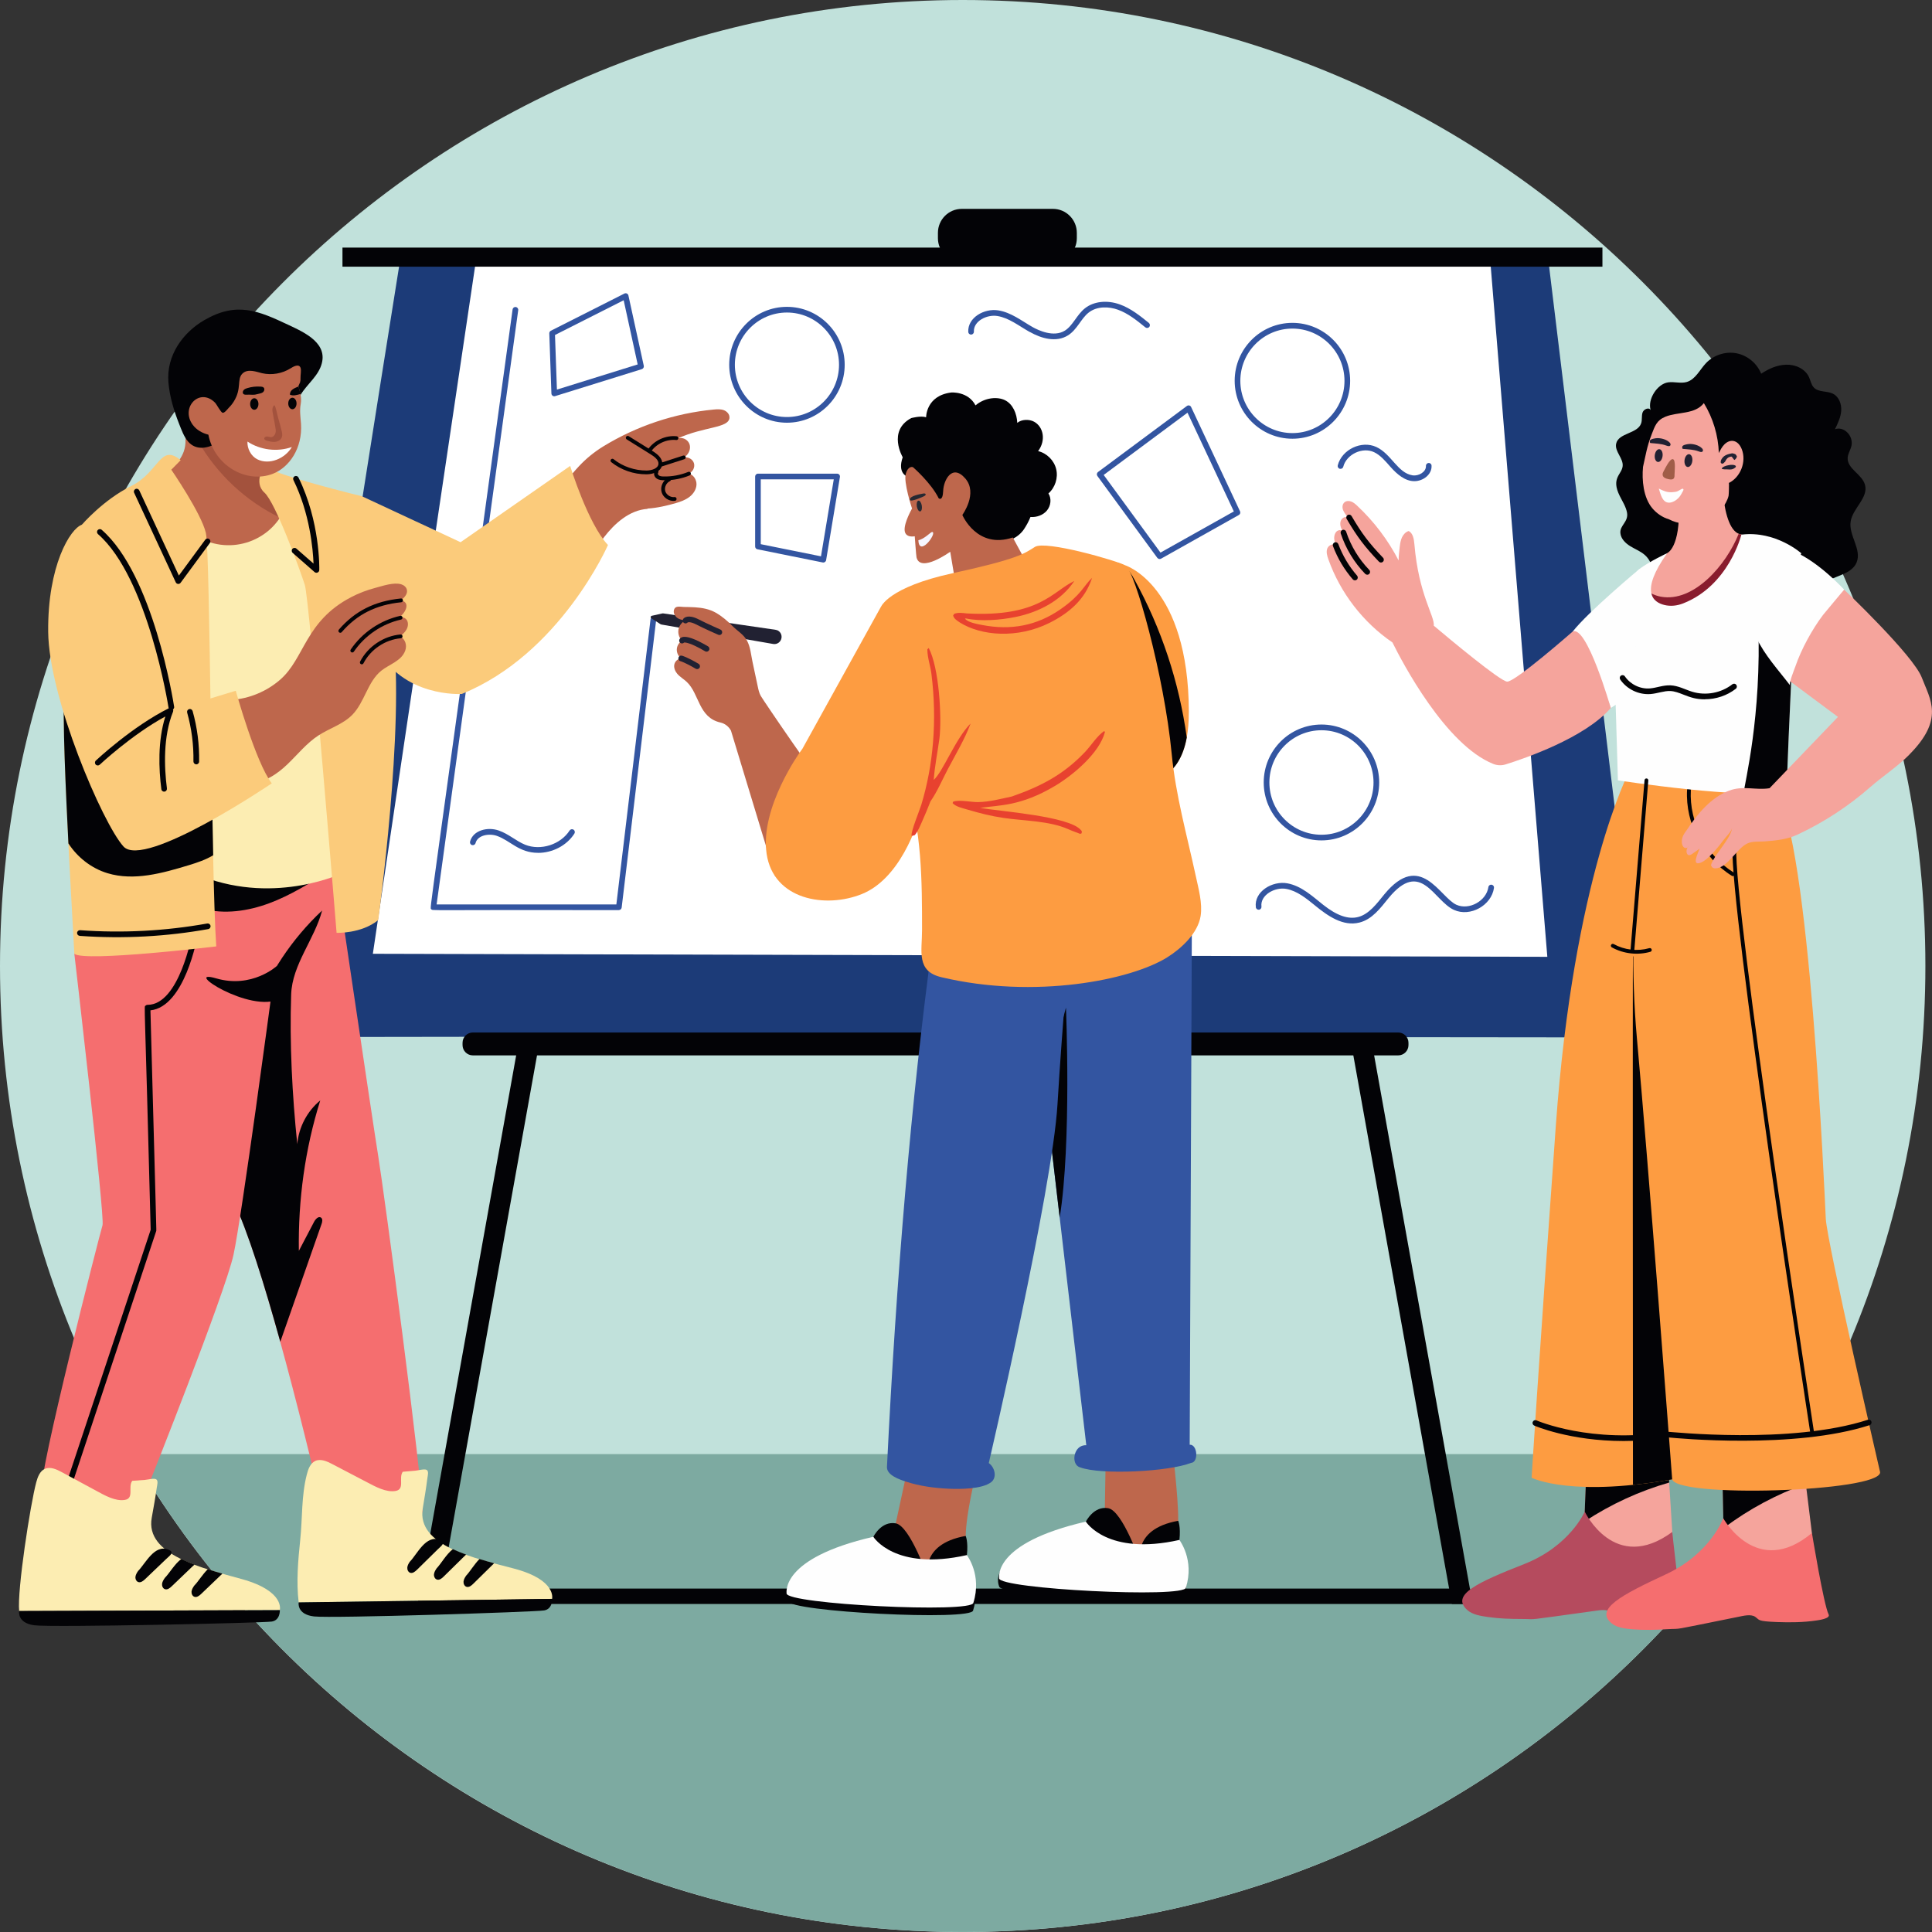 <svg width="152" height="152" viewBox="0 0 152 152" fill="none" xmlns="http://www.w3.org/2000/svg">
<rect x="0" y="0" width="152" height="152" fill="#333333" stroke="none"/>
<g clip-path="url(#clip0_66_37096)">
<path d="M151.48 75.999C151.48 117.814 117.726 152 75.742 152C33.758 152 0 117.85 0 75.999C0 34.148 33.909 0 75.742 0C117.574 0 151.48 34.025 151.48 75.999Z" fill="#C1E1DB"/>
<path d="M141.11 114.403C127.962 136.897 103.609 151.997 75.742 151.997C47.874 151.997 23.521 136.894 10.37 114.403H141.107H141.11Z" fill="#7DAAA1"/>
<path d="M31.516 20.23C31.516 20.23 21.666 81.745 22.271 81.62C22.877 81.495 129.236 81.62 129.236 81.62L121.739 19.837" fill="#1C3B78"/>
<path d="M37.543 19.837L29.334 75.039L121.736 75.278L117.256 20.626L37.543 19.837Z" fill="white"/>
<path d="M48.688 71.602C33.194 71.572 34.054 71.67 33.927 71.524C33.796 71.372 33.618 73.428 40.328 24.344C40.345 24.222 40.455 24.138 40.58 24.153C40.702 24.171 40.788 24.284 40.77 24.406L34.351 71.155H48.492L51.181 48.72C51.196 48.598 51.306 48.512 51.428 48.524C51.549 48.539 51.636 48.649 51.624 48.771L48.91 71.402C48.895 71.515 48.8 71.599 48.691 71.599L48.688 71.602Z" fill="#3355A1"/>
<path d="M110.004 83.032H37.199C36.753 83.032 36.391 82.668 36.391 82.221V82.043C36.391 81.596 36.753 81.232 37.199 81.232H110.004C110.45 81.232 110.812 81.596 110.812 82.043V82.221C110.812 82.668 110.45 83.032 110.004 83.032Z" fill="#030306"/>
<path d="M115.864 126.193H114.226C114.217 126.137 106.358 82.397 106.353 82.362C106.263 81.87 106.638 81.408 107.145 81.408C107.525 81.408 107.867 81.682 107.938 82.073C107.944 82.108 115.853 126.137 115.861 126.193H115.864Z" fill="#030306"/>
<path d="M42.37 82.362C42.364 82.391 34.595 125.654 34.497 126.194H32.858C32.867 126.146 40.776 82.111 40.782 82.073C40.862 81.62 41.301 81.34 41.717 81.42C42.156 81.498 42.447 81.921 42.367 82.359L42.37 82.362Z" fill="#030306"/>
<path d="M115.865 126.193H32.861L33.078 124.981H115.648L115.865 126.193Z" fill="#030306"/>
<path d="M93.355 124.406C93.341 124.767 93.293 125.13 93.165 125.538C93.124 126.39 78.562 125.645 78.604 124.796C78.604 124.796 78.354 124.242 78.705 123.617C79.239 122.66 80.964 121.371 85.429 120.34C85.429 120.34 87.109 123.06 92.791 121.779C92.791 121.779 93.427 122.845 93.355 124.403V124.406Z" fill="#030306"/>
<path d="M76.751 125.565C76.736 125.925 76.689 126.289 76.561 126.697C76.519 127.549 61.958 126.804 61.999 125.955C61.999 125.955 61.75 125.401 62.1 124.776C62.634 123.819 64.359 122.529 68.824 121.499C68.824 121.499 70.505 124.219 76.187 122.938C76.187 122.938 76.822 124.004 76.751 125.562V125.565Z" fill="#030306"/>
<path d="M86.901 119.994L87.014 113.28H92.156C92.156 113.28 92.732 117.823 92.693 119.646C92.655 121.469 91.509 123.617 91.509 123.617L87.424 123.492L86.052 122.068" fill="#BE674C"/>
<path d="M92.791 121.153C92.904 120.075 92.693 119.649 92.693 119.649C88.938 120.319 89.745 122.985 89.745 122.985C89.745 122.985 88.326 118.854 87.186 118.657C86.046 118.46 85.432 119.714 85.432 119.714C85.174 121.246 85.835 122.684 86.928 123.355C87.629 123.787 88.965 124.102 90.03 123.933C91.096 123.763 92.073 123.101 92.631 122.175" fill="#030306"/>
<path d="M93.302 124.904C93.26 125.756 78.562 125.017 78.604 124.168C78.624 124.138 78.049 121.415 85.429 119.714C85.429 119.714 87.109 122.434 92.791 121.153C92.797 121.183 93.988 122.702 93.302 124.904Z" fill="#FEFEFE"/>
<path d="M93.703 115.091C91.981 115.782 86.598 116.062 84.966 115.44C84.214 115.222 84.452 113.64 85.464 113.706C85.458 113.658 82.124 85.126 82.121 85.096C81.531 70.07 81.727 75.066 81.685 74.015L88.608 71.918L93.771 72.51L93.599 113.664C94.213 113.62 94.32 115.049 93.706 115.094L93.703 115.091Z" fill="#3355A1"/>
<path d="M83.371 95.805L82.122 85.096L81.97 81.253L82.223 80.529L83.603 80.24L83.864 79.278C83.864 79.278 84.316 89.925 83.371 95.802V95.805Z" fill="#030306"/>
<path d="M71.389 37.496C71.389 37.496 70.576 37.255 71.021 35.974C71.021 35.974 69.804 33.903 71.689 32.894C71.689 32.894 72.428 32.688 72.862 32.828C72.862 32.828 72.841 31.133 74.836 30.88C74.836 30.88 76.166 30.773 76.748 31.893C77.49 31.264 78.476 31.195 79.064 31.484C79.699 31.797 80.002 32.557 80.034 33.269C80.37 32.983 80.964 32.968 81.353 33.176C82.086 33.57 82.314 34.636 81.673 35.491C82.356 35.652 82.929 36.221 83.095 36.906C83.261 37.591 83.015 38.36 82.484 38.822C82.748 39.227 82.674 39.799 82.365 40.168C82.056 40.537 81.549 40.71 81.071 40.674C80.955 40.984 80.747 41.357 80.563 41.634C80.112 42.304 79.289 42.67 78.482 42.673C76.891 42.679 75.858 41.529 75.142 40.99C74.287 40.344 73.358 39.986 72.233 38.649" fill="#030306"/>
<path d="M75.18 45.926L74.759 43.409C74.759 43.409 72.419 45.101 72.108 43.856C72.078 43.74 71.968 42.191 71.968 42.191C71.968 42.191 71.226 42.352 71.173 41.732C71.119 41.112 71.754 40.01 71.754 40.01C71.754 40.01 71.057 37.91 71.268 37.252C71.478 36.593 71.832 36.757 71.832 36.757C71.832 36.757 73.254 37.987 73.853 39.206C73.853 39.206 74.171 39.477 74.204 38.625C74.236 37.773 74.91 36.462 75.938 37.636C76.965 38.807 75.712 40.514 75.712 40.514C75.712 40.514 76.861 43.233 79.681 42.286L81.293 45.253L79.274 48.107L76.493 48.026" fill="#BE674C"/>
<path d="M72.645 38.828C72.85 38.789 72.9 38.941 72.713 39.033C72.571 39.105 71.642 39.522 71.591 39.328C71.511 39.009 72.467 38.86 72.645 38.828Z" fill="#262932"/>
<path d="M72.398 40.235C72.506 40.217 72.562 40.013 72.523 39.779C72.484 39.545 72.365 39.371 72.256 39.389C72.148 39.407 72.092 39.611 72.131 39.845C72.17 40.079 72.289 40.253 72.398 40.235Z" fill="#262932"/>
<path d="M72.253 42.503C72.755 42.393 73.215 41.854 73.331 41.854C73.767 41.851 72.464 43.713 72.271 42.685" fill="#F6F6FF"/>
<path d="M70.184 121.186L71.529 114.963L76.736 116.163C76.736 116.163 76.015 119.014 75.976 120.837C75.938 122.66 74.791 124.808 74.791 124.808L70.707 124.683L69.335 123.259" fill="#BE674C"/>
<path d="M76.071 122.345C76.184 121.266 75.973 120.84 75.973 120.84C72.218 121.511 73.025 124.177 73.025 124.177C73.025 124.177 71.606 120.045 70.466 119.848C69.326 119.652 68.712 120.906 68.712 120.906C68.453 122.437 69.115 123.876 70.208 124.546C70.908 124.978 72.244 125.294 73.31 125.124C74.376 124.954 75.353 124.293 75.911 123.366" fill="#030306"/>
<path d="M73.376 74.011C71.68 86.52 70.517 100.464 69.783 115.38C69.721 116.062 70.802 116.411 71.283 116.568C72.345 116.917 73.485 117.069 74.599 117.123C75.504 117.167 77.259 117.164 77.98 116.61C78.467 116.235 78.259 115.428 77.793 115.106C77.793 115.106 82.789 93.649 83.196 86.913C83.603 80.178 84.111 74.872 84.111 74.872" fill="#3355A1"/>
<path d="M76.582 126.095C76.54 126.947 61.842 126.209 61.883 125.36C61.904 125.33 61.328 122.607 68.709 120.906C68.709 120.906 70.389 123.626 76.071 122.345C76.077 122.375 77.267 123.894 76.582 126.095Z" fill="#FEFEFE"/>
<path d="M93.531 56.013C93.531 56.781 93.474 57.449 93.367 58.032C92.212 64.267 85.31 60.547 83.87 59.692C83.701 59.59 83.606 59.531 83.606 59.531C83.398 60.162 86.94 49.4 88.555 44.487C88.555 44.487 93.51 46.072 93.533 56.013H93.531Z" fill="#FD9C41"/>
<path d="M93.367 58.033C92.212 64.268 85.31 60.547 83.87 59.692C83.793 55.101 84.63 50.031 86.512 45.301C86.658 44.931 86.836 44.538 87.183 44.347C87.575 44.13 88.086 44.252 88.442 44.526C88.786 44.779 89.053 45.238 89.249 45.593C91.375 49.438 92.773 53.68 93.37 58.033H93.367Z" fill="#030306"/>
<path d="M51.268 48.455C51.181 48.476 51.161 48.589 51.235 48.637L51.401 48.744L51.941 49.093C51.977 49.117 52.019 49.132 52.063 49.14L60.839 50.666C61.142 50.716 61.43 50.508 61.483 50.198C61.528 49.93 61.382 49.68 61.148 49.584C61.109 49.569 61.07 49.557 61.029 49.551L52.197 48.262C52.158 48.256 52.117 48.259 52.078 48.268L51.443 48.411L51.268 48.449V48.455Z" fill="#212132"/>
<path d="M53.013 48.193C53.037 48.321 53.108 48.437 53.194 48.533C53.352 48.703 53.628 48.786 53.937 48.81C53.693 48.923 53.497 49.14 53.411 49.4C53.298 49.745 53.396 50.15 53.655 50.401C53.42 50.546 53.26 50.809 53.248 51.086C53.236 51.363 53.37 51.64 53.589 51.801C53.518 51.75 53.295 51.908 53.245 51.953C53.153 52.036 53.082 52.146 53.055 52.268C52.995 52.533 53.117 52.816 53.283 53.01C53.497 53.26 53.794 53.424 54.032 53.651C55.035 54.595 54.937 56.451 56.689 56.847C57.039 56.927 57.336 57.163 57.508 57.481L60.996 68.965L65.019 62.039C64.624 61.822 60.091 55.158 59.862 54.765C59.726 54.532 59.669 54.261 59.613 53.993C59.476 53.353 59.34 52.709 59.203 52.069C59.084 51.515 59.043 50.895 58.767 50.395C58.5 49.912 58.033 49.656 57.659 49.28C57.247 48.866 56.804 48.479 56.294 48.193C55.801 47.916 55.237 47.815 54.679 47.779C54.388 47.761 54.094 47.758 53.803 47.752C53.607 47.749 53.266 47.666 53.114 47.824C53.022 47.919 52.99 48.062 53.013 48.19V48.193Z" fill="#BE674C"/>
<path d="M54.845 52.641C54.806 52.641 54.768 52.632 54.732 52.611C53.883 52.11 53.539 52.021 53.536 52.018C53.417 51.988 53.346 51.866 53.375 51.747C53.405 51.628 53.524 51.556 53.643 51.583C53.681 51.592 54.052 51.69 54.961 52.224C55.068 52.286 55.103 52.423 55.041 52.53C54.999 52.602 54.925 52.641 54.848 52.641H54.845Z" fill="#212132"/>
<path d="M55.59 51.27C55.552 51.27 55.513 51.261 55.477 51.24C54.266 50.532 53.892 50.54 53.818 50.552C53.758 50.618 53.66 50.642 53.574 50.606C53.459 50.561 53.405 50.43 53.45 50.317C53.465 50.278 53.515 50.183 53.66 50.132C54.005 50.013 54.673 50.248 55.703 50.85C55.81 50.913 55.846 51.05 55.783 51.157C55.742 51.228 55.667 51.267 55.59 51.267V51.27Z" fill="#212132"/>
<path d="M56.596 49.956C56.567 49.956 56.537 49.951 56.507 49.939C56.495 49.936 55.442 49.474 54.75 49.119C54.337 48.908 54.135 48.944 54.091 48.976C54.011 49.069 53.877 49.072 53.785 48.991C53.693 48.911 53.69 48.762 53.77 48.67C53.827 48.604 54.144 48.309 54.952 48.723C55.632 49.072 56.674 49.528 56.685 49.533C56.798 49.581 56.849 49.715 56.801 49.828C56.766 49.912 56.683 49.962 56.596 49.962V49.956Z" fill="#212132"/>
<path d="M22.817 41.058C22.755 41.714 18.828 44.791 18.658 44.848C18.522 44.892 15.372 44.597 15.372 44.597L12.872 42.721L11.426 39.67L11.382 37.639L12.255 36.804L13.561 36.745C13.561 36.745 14.653 36.003 14.594 34.591C14.579 34.234 14.935 34.091 15.479 34.073C17.064 34.022 20.312 35.077 20.341 35.086C20.356 35.115 22.877 40.382 22.817 41.052V41.058Z" fill="#BE674C"/>
<path d="M22.521 40.201C22.509 40.314 22.378 40.502 22.168 40.737C21.948 40.686 21.743 40.582 21.544 40.478C18.893 39.078 16.684 36.852 15.301 34.189L15.808 33.817C16.479 33.796 17.456 33.984 18.323 34.195C19.288 34.919 20.208 35.7 21.09 36.528C21.752 37.975 22.556 39.84 22.524 40.204L22.521 40.201Z" fill="#A3523D"/>
<path d="M57.395 32.861C57.329 33.701 55.447 33.534 53.319 34.493C53.547 34.422 53.805 34.466 53.995 34.609C54.506 34.993 54.289 35.744 53.773 36.006C54.099 35.908 54.488 36.108 54.592 36.429C54.699 36.754 54.506 37.141 54.182 37.258C54.559 37.341 54.812 37.743 54.797 38.127C54.779 38.52 54.542 38.866 54.236 39.098C53.927 39.334 53.556 39.468 53.182 39.578C52.52 39.772 51.709 39.965 50.935 40.013L50.955 40.034C48.073 40.221 46.274 44.327 46.274 44.327C46.274 44.327 41.063 43.874 42.735 40.668C43.679 38.86 44.771 37.514 45.546 36.685C46.113 36.078 46.761 35.55 47.47 35.116C50.097 33.51 53.096 32.509 56.16 32.22C56.424 32.196 56.7 32.178 56.949 32.271C57.199 32.366 57.412 32.601 57.389 32.867L57.395 32.861Z" fill="#BE674C"/>
<path d="M48.09 36.358C48.025 36.307 48.016 36.212 48.067 36.149C48.117 36.084 48.212 36.075 48.274 36.126C48.996 36.706 49.934 37.022 50.872 37.019C51.294 37.013 51.766 36.852 51.804 36.507C51.84 36.188 51.475 35.92 51.196 35.747L49.307 34.571C49.239 34.526 49.215 34.437 49.26 34.365C49.305 34.297 49.394 34.276 49.465 34.317L51.353 35.494C51.7 35.712 52.155 36.054 52.098 36.543C52.039 37.07 51.439 37.311 50.875 37.317C49.833 37.326 48.833 36.954 48.09 36.358Z" fill="#030306"/>
<path d="M51.885 36.602C51.861 36.525 51.902 36.441 51.98 36.414L53.755 35.842C53.832 35.819 53.915 35.86 53.942 35.938C53.966 36.015 53.924 36.099 53.847 36.125L52.072 36.697C51.992 36.721 51.908 36.679 51.885 36.602Z" fill="#030306"/>
<path d="M52.315 37.785C52.083 37.785 51.846 37.779 51.659 37.645C51.27 37.362 51.525 36.808 51.751 36.998C51.813 37.052 51.822 37.144 51.772 37.207C51.73 37.258 51.775 37.359 51.834 37.403C51.923 37.466 52.045 37.484 52.205 37.487C52.867 37.502 53.538 37.377 54.15 37.126C54.224 37.097 54.313 37.132 54.343 37.207C54.372 37.284 54.337 37.371 54.262 37.401C53.651 37.654 52.977 37.785 52.315 37.785Z" fill="#030306"/>
<path d="M52.054 38.72C51.846 38.002 52.636 37.338 52.778 37.66C52.811 37.734 52.778 37.823 52.704 37.856C52.422 37.984 52.253 38.342 52.339 38.637C52.425 38.931 52.757 39.146 53.063 39.107C53.146 39.092 53.217 39.155 53.229 39.235C53.241 39.316 53.182 39.393 53.102 39.402C52.659 39.465 52.178 39.164 52.051 38.72H52.054Z" fill="#030306"/>
<path d="M51.015 35.569C50.946 35.521 50.931 35.428 50.976 35.36C51.466 34.648 52.374 34.231 53.238 34.323C53.431 34.344 53.404 34.639 53.206 34.618C52.449 34.538 51.65 34.904 51.219 35.527C51.172 35.595 51.08 35.61 51.012 35.566L51.015 35.569Z" fill="#030306"/>
<path d="M28.467 39.039L36.236 42.658L44.858 36.656C44.858 36.656 46.259 41.211 47.832 42.879C47.832 42.879 44.08 51.458 36.328 54.598C36.328 54.598 31.67 54.905 29.646 50.946C27.621 46.987 28.47 39.039 28.47 39.039H28.467Z" fill="#FBCB7B"/>
<path d="M33.244 118.99L25.19 117.936C25.083 117.537 20.496 97.62 17.866 93.604C15.215 89.556 15.066 69.251 15.066 69.251L26.208 67.172C26.208 67.172 29.287 88.048 29.759 90.968C30.231 93.89 33.232 116.297 33.241 118.996L33.244 118.99Z" fill="#F56E6F"/>
<path d="M25.299 96.297C24.216 99.386 23.135 102.472 22.052 105.564C20.837 101.176 19.475 96.767 18.359 94.492C17.952 89.803 18.353 84.083 19.974 79.713C21.108 76.654 22.963 73.862 25.344 71.634C24.744 73.904 22.987 75.885 22.907 78.233C22.776 82.102 22.99 86.168 23.388 90.017C23.5 88.692 24.168 87.417 25.196 86.577C23.993 90.413 23.453 94.393 23.512 98.412C23.913 97.649 24.314 96.884 24.715 96.118C24.828 95.907 25.065 95.656 25.258 95.796C25.403 95.904 25.359 96.127 25.299 96.297Z" fill="#030306"/>
<path d="M5.848 75.039C5.848 75.039 8.265 95.77 8.066 96.395C7.867 97.018 2.936 116.247 3.28 117.295C3.625 118.344 6.979 119.136 9.102 118.597C11.225 118.058 11.676 116.869 11.676 116.869C11.676 116.869 17.715 101.728 18.371 98.719C19.027 95.71 21.384 78.033 21.384 78.033L20.636 68.542L5.848 75.039Z" fill="#F56E6F"/>
<path d="M5.287 117.224C5.171 117.185 5.109 117.057 5.148 116.941L11.854 96.752C11.379 78.137 11.32 79.251 11.447 79.123C11.489 79.082 11.545 79.055 11.608 79.055C11.608 79.055 11.608 79.055 11.611 79.055C14.107 79.055 15.105 73.526 15.117 73.469C15.137 73.347 15.253 73.267 15.375 73.287C15.497 73.308 15.577 73.424 15.556 73.547C15.514 73.782 14.532 79.201 11.836 79.49C12.32 97.61 12.314 96.785 12.29 96.854L5.572 117.081C5.534 117.194 5.412 117.262 5.29 117.221L5.287 117.224Z" fill="#030306"/>
<path d="M11.893 72.245C15.054 67.809 20.944 66.239 25.887 68.533C24.376 69.484 22.853 70.443 21.182 71.062C19.51 71.685 17.658 71.953 15.936 71.494" fill="#030306"/>
<path d="M15.336 42.095C17.842 43.758 21.283 42.733 22.456 39.924C27.333 47.606 29.815 57.389 28.607 67.264L27.036 68.649C27.036 68.649 21.808 71.217 15.927 68.965C10.046 66.71 15.339 42.095 15.339 42.095H15.336Z" fill="#FCEDB2"/>
<path d="M26.481 73.389C26.481 73.389 28.41 73.475 29.758 72.388C29.758 72.388 31.863 57.044 30.919 49.82C29.975 42.596 28.467 39.039 28.467 39.039C28.467 39.039 21.52 37.356 20.799 36.659C20.799 36.659 19.908 37.949 20.799 38.75C21.689 39.551 23.616 44.875 23.984 46.025C24.352 47.174 26.481 73.392 26.481 73.392V73.389Z" fill="#FBCB7B"/>
<path d="M18.222 55.062C19.62 54.967 20.977 54.398 22.037 53.478C23.976 51.798 23.993 48.878 27.621 46.984C28.227 46.668 28.868 46.424 29.527 46.251C30.103 46.099 30.979 45.792 31.561 45.968C31.769 46.03 31.965 46.185 32.012 46.4C32.089 46.745 31.798 47.016 31.549 47.231C31.884 47.305 32.048 47.511 31.953 47.845C31.858 48.175 31.596 48.428 31.344 48.664C31.528 48.485 31.869 48.566 32.006 48.783C32.143 49 32.11 49.295 31.985 49.519C31.866 49.736 31.677 49.897 31.501 50.067C31.878 50.302 32.039 50.746 31.881 51.187C31.59 52.003 30.62 52.265 29.999 52.766C28.913 53.642 28.69 55.247 27.713 56.242C26.983 56.984 25.932 57.291 25.059 57.857C24.127 58.464 23.42 59.355 22.616 60.127C21.811 60.898 20.817 61.58 19.704 61.589" fill="#BE674C"/>
<path d="M17.014 74.458C17.014 74.458 6.674 75.701 5.848 75.042C5.661 71.235 4.803 57.797 5.065 53.963C5.219 51.497 5.359 51.217 5.359 51.217L6.436 41.288C6.436 41.288 8.125 39.319 10.328 38.234C12.531 37.147 12.582 34.847 14.214 36.206L13.478 36.954C13.478 36.954 15.85 40.406 16.198 41.934C16.545 43.465 16.601 68.432 17.014 74.461V74.458Z" fill="#FBCB7B"/>
<path d="M16.767 67.291C16.197 67.636 15.514 67.869 14.876 68.062C12.786 68.697 10.551 69.331 8.461 68.7C7.199 68.319 6.101 67.461 5.382 66.356C5.189 62.42 4.892 56.504 5.067 53.963C5.753 55.104 6.207 56.391 6.81 57.589C7.57 59.108 8.716 60.597 10.358 61.011C12.415 61.533 14.71 60.198 16.663 61.33C16.699 63.412 16.732 65.444 16.773 67.291H16.767Z" fill="#030306"/>
<path d="M18.549 54.344C18.549 54.344 20.104 59.96 21.381 61.631C21.381 61.631 11.355 68.42 9.711 66.594C8.066 64.768 3.842 54.919 3.791 49.706C3.741 44.493 5.528 41.592 6.436 41.285C7.345 40.978 11.231 43.227 13.41 55.908L18.549 54.344Z" fill="#FBCB7B"/>
<path d="M13.828 45.816L10.554 38.771C10.5 38.657 10.551 38.526 10.661 38.473C10.77 38.419 10.904 38.47 10.957 38.58L14.072 45.282L16.15 42.459C16.224 42.36 16.363 42.339 16.462 42.411C16.559 42.485 16.58 42.625 16.509 42.724L14.208 45.852C14.107 45.989 13.896 45.965 13.828 45.813V45.816Z" fill="#030306"/>
<path d="M12.694 62.087C12.492 60.511 12.397 58.301 13.009 56.367C10.352 57.812 7.873 60.139 7.846 60.163C7.757 60.246 7.615 60.243 7.531 60.154C7.448 60.064 7.451 59.921 7.54 59.838C7.57 59.811 10.414 57.142 13.309 55.709C13.493 55.62 13.689 55.804 13.614 55.992C12.828 57.952 12.917 60.356 13.133 62.03C13.148 62.152 13.062 62.266 12.94 62.281C12.813 62.295 12.706 62.206 12.691 62.087H12.694Z" fill="#030306"/>
<path d="M15.44 60.133H15.437C15.316 60.133 15.218 60.028 15.218 59.906C15.242 58.607 15.075 57.315 14.725 56.063C14.692 55.944 14.761 55.822 14.879 55.789C14.998 55.754 15.12 55.825 15.155 55.944C15.518 57.237 15.69 58.575 15.666 59.915C15.666 60.037 15.565 60.136 15.443 60.136L15.44 60.133Z" fill="#030306"/>
<path d="M13.258 55.667C13.243 55.566 11.643 45.452 7.709 42.021C7.617 41.94 7.606 41.797 7.689 41.705C7.769 41.612 7.908 41.601 8.003 41.684C12.059 45.223 13.635 55.178 13.7 55.602C13.718 55.724 13.635 55.837 13.513 55.858C13.389 55.876 13.279 55.792 13.258 55.67V55.667Z" fill="#030306"/>
<path d="M6.27 73.627C6.148 73.618 6.056 73.511 6.065 73.389C6.074 73.267 6.181 73.177 6.303 73.183C9.642 73.425 13.009 73.246 16.304 72.656C16.426 72.635 16.542 72.716 16.562 72.838C16.583 72.96 16.503 73.076 16.381 73.097C13.166 73.672 9.764 73.88 6.27 73.63V73.627Z" fill="#030306"/>
<path d="M24.75 45.009L23.026 43.498C22.934 43.418 22.925 43.275 23.005 43.182C23.085 43.09 23.227 43.081 23.32 43.162L24.667 44.341C24.623 43.224 24.382 40.4 23.085 37.767C23.032 37.657 23.076 37.523 23.186 37.469C23.296 37.415 23.429 37.46 23.483 37.57C25.187 41.029 25.125 44.69 25.119 44.845C25.116 45.032 24.893 45.131 24.75 45.009Z" fill="#030306"/>
<path d="M21.782 75.998C21.782 75.998 19.825 77.795 17.014 76.975C14.203 76.156 19.695 79.779 22.019 78.581" fill="#030306"/>
<path d="M22.016 126.676L1.508 126.747C1.339 125.121 2.393 118.326 2.853 116.613C2.966 116.196 3.138 115.737 3.53 115.562C3.957 115.371 4.447 115.597 4.86 115.821C5.777 116.315 6.691 116.81 7.609 117.307C8.235 117.647 9.087 118.135 9.832 118.004C10.575 117.876 10.049 116.979 10.405 116.503C10.738 116.479 11.07 116.455 11.403 116.431C11.596 116.416 12.118 116.282 12.284 116.381C12.469 116.491 12.365 116.831 12.338 117.018C12.225 117.82 12.08 118.618 11.937 119.416C11.412 122.345 15.966 123.384 19.053 124.242C22.438 125.189 22.013 126.676 22.013 126.676H22.016Z" fill="#FCEDB2"/>
<path d="M10.868 123.59C10.773 123.73 10.678 123.882 10.657 124.051C10.637 124.221 10.72 124.415 10.88 124.469C11.076 124.534 11.269 124.379 11.417 124.239C11.967 123.715 12.516 123.188 13.065 122.663C13.359 122.383 13.766 122.127 13.252 121.919C12.157 121.469 11.441 123.015 10.865 123.596L10.868 123.59Z" fill="#030306"/>
<path d="M15.298 123.098C15.161 123.217 15.384 123.009 13.513 124.799C13.365 124.942 13.172 125.094 12.976 125.029C12.816 124.975 12.733 124.781 12.75 124.611C12.771 124.442 12.866 124.29 12.961 124.15C13.32 123.789 13.736 123.048 14.261 122.654C14.588 122.812 14.935 122.955 15.298 123.095V123.098Z" fill="#030306"/>
<path d="M17.495 123.807C15.981 125.255 17.254 124.04 15.832 125.398C15.684 125.541 15.491 125.693 15.295 125.627C15.135 125.574 15.052 125.38 15.069 125.21C15.09 125.041 15.185 124.889 15.28 124.752C15.586 124.445 15.927 123.87 16.346 123.459C16.723 123.581 17.109 123.694 17.495 123.804V123.807Z" fill="#030306"/>
<path d="M1.508 126.748C1.508 126.748 1.324 127.683 2.695 127.868C4.067 128.052 20.701 127.686 21.384 127.576C22.063 127.465 22.016 126.676 22.016 126.676L1.508 126.748Z" fill="#030306"/>
<path d="M43.436 125.794L23.498 126.071C23.305 124.448 23.45 122.78 23.619 121.162C23.803 119.422 23.7 117.721 24.139 116.003C24.246 115.583 24.412 115.124 24.801 114.942C25.225 114.745 25.718 114.966 26.134 115.183C27.057 115.666 27.98 116.149 28.904 116.631C29.536 116.962 30.394 117.438 31.136 117.298C31.875 117.158 31.338 116.271 31.688 115.791C32.021 115.761 32.353 115.734 32.686 115.705C32.879 115.687 33.401 115.547 33.565 115.642C33.752 115.749 33.651 116.092 33.627 116.277C33.526 117.081 33.392 117.882 33.259 118.681C32.775 121.621 37.356 122.595 40.44 123.408C43.837 124.308 43.433 125.8 43.433 125.8L43.436 125.794Z" fill="#FCEDB2"/>
<path d="M32.246 122.86C32.151 123.003 32.059 123.155 32.045 123.325C32.03 123.494 32.113 123.685 32.273 123.739C32.469 123.801 32.659 123.643 32.808 123.5C33.351 122.967 33.891 122.434 34.434 121.901C34.722 121.618 35.126 121.356 34.613 121.153C33.508 120.718 32.819 122.276 32.249 122.863L32.246 122.86Z" fill="#030306"/>
<path d="M36.67 122.309C36.536 122.431 36.756 122.219 34.909 124.034C34.764 124.18 34.571 124.335 34.375 124.272C34.215 124.221 34.128 124.028 34.143 123.858C34.161 123.688 34.253 123.536 34.348 123.393C34.701 123.027 35.108 122.282 35.628 121.88C35.957 122.032 36.304 122.172 36.67 122.306V122.309Z" fill="#030306"/>
<path d="M38.876 122.988C37.382 124.457 38.638 123.223 37.234 124.603C37.088 124.749 36.895 124.904 36.7 124.841C36.539 124.79 36.453 124.597 36.468 124.427C36.486 124.257 36.578 124.105 36.673 123.965C36.973 123.652 37.308 123.075 37.721 122.657C38.101 122.774 38.487 122.881 38.873 122.988H38.876Z" fill="#030306"/>
<path d="M23.498 126.071C23.498 126.071 23.325 127.01 24.7 127.173C26.075 127.337 42.135 126.822 42.815 126.7C43.495 126.578 43.436 125.791 43.436 125.791L23.498 126.068V126.071Z" fill="#030306"/>
<path d="M14.799 34.74C14.47 34.362 14.277 33.817 14.084 33.328C13.677 32.294 13.35 31.213 13.252 30.102C13.062 27.927 14.44 26.134 16.067 25.19C18.626 23.706 20.321 24.445 22.699 25.565C23.97 26.164 25.991 27.055 25.205 28.916C25.015 29.366 24.697 29.744 24.379 30.114C23.426 31.219 23.697 31.106 23.331 31.66C21.865 33.867 20.817 32.417 18.29 34.037C17.907 34.284 17.551 34.57 17.162 34.806C16.346 35.297 15.426 35.461 14.799 34.743V34.74Z" fill="#030306"/>
<path d="M21.482 37.269C19.398 38.083 16.866 36.641 16.394 34.198C15.916 34.079 15.458 33.823 15.165 33.423C14.167 32.068 15.702 30.459 16.913 31.675C17.05 31.812 17.367 32.449 17.519 32.476C17.673 32.503 17.916 32.166 18.009 32.071C18.157 31.925 18.285 31.764 18.395 31.585C19.036 30.561 18.62 29.855 19.065 29.399C19.49 28.964 20.22 29.271 20.624 29.363C21.384 29.536 22.206 29.39 22.865 28.976C23.055 28.857 23.504 28.586 23.643 28.928C23.72 29.122 23.634 29.518 23.643 29.733C23.649 29.867 23.643 29.959 23.608 30.084C23.593 30.141 23.462 30.367 23.477 30.406C23.616 30.859 23.747 31.314 23.661 31.779C23.56 32.3 23.643 32.813 23.682 33.334C23.809 35.279 22.744 36.775 21.479 37.269H21.482Z" fill="#BE674C"/>
<path d="M23.64 30.996C23.37 31.073 23.061 31.174 22.806 31.046C22.82 30.668 23.132 30.555 23.48 30.406C23.539 30.596 23.598 30.793 23.64 30.996Z" fill="#030306"/>
<path d="M20.508 30.415C20.594 30.421 20.686 30.436 20.746 30.495C20.846 30.599 20.79 30.79 20.668 30.873C20.541 30.96 20.357 30.969 20.211 31.016C20.015 31.079 19.787 31.055 19.582 31.049C19.436 31.043 19.145 31.112 19.104 30.909C19.086 30.817 19.134 30.718 19.205 30.656C19.276 30.593 19.368 30.561 19.46 30.534C19.799 30.43 20.155 30.391 20.508 30.418V30.415Z" fill="#030306"/>
<path d="M20.006 32.238C20.187 32.238 20.333 32.035 20.333 31.785C20.333 31.535 20.187 31.332 20.006 31.332C19.826 31.332 19.68 31.535 19.68 31.785C19.68 32.035 19.826 32.238 20.006 32.238Z" fill="#030306"/>
<path d="M23.005 32.196C23.185 32.196 23.331 31.993 23.331 31.743C23.331 31.493 23.185 31.291 23.005 31.291C22.824 31.291 22.678 31.493 22.678 31.743C22.678 31.993 22.824 32.196 23.005 32.196Z" fill="#030306"/>
<path d="M22.138 34.469C22.04 34.654 21.826 34.752 21.619 34.767C21.411 34.782 21.206 34.728 21.004 34.675C20.912 34.651 20.802 34.606 20.79 34.511C20.778 34.404 20.909 34.335 21.016 34.341C21.123 34.347 21.227 34.398 21.334 34.392C21.503 34.38 21.633 34.225 21.675 34.061C21.717 33.897 21.684 33.721 21.654 33.555C21.426 32.315 21.414 32.312 21.434 32.157C21.449 32.047 21.497 31.931 21.595 31.877C21.74 32.143 21.785 32.515 21.865 32.81C22.168 33.912 22.29 34.195 22.141 34.469H22.138Z" fill="#A3523D"/>
<path d="M22.963 35.169C21.817 35.574 20.484 35.41 19.469 34.74C19.439 35.291 19.745 35.881 20.235 36.131C21.176 36.611 22.426 36.084 22.963 35.169Z" fill="white"/>
<path d="M26.674 49.748C26.612 49.694 26.606 49.599 26.659 49.536C27.924 48.074 29.474 47.293 31.537 47.085C31.62 47.076 31.691 47.136 31.7 47.219C31.709 47.302 31.65 47.374 31.567 47.383C29.584 47.585 28.096 48.333 26.885 49.733C26.832 49.796 26.737 49.802 26.674 49.748Z" fill="#030306"/>
<path d="M27.63 51.309C27.562 51.261 27.544 51.169 27.592 51.101C28.497 49.769 29.916 48.804 31.487 48.452C31.567 48.434 31.647 48.485 31.665 48.566C31.683 48.646 31.632 48.726 31.552 48.744C30.056 49.081 28.702 50.001 27.838 51.27C27.791 51.339 27.698 51.357 27.63 51.309Z" fill="#030306"/>
<path d="M28.396 52.25C28.322 52.212 28.295 52.122 28.331 52.051C28.939 50.868 30.186 50.031 31.507 49.918C31.703 49.9 31.73 50.198 31.531 50.216C30.308 50.32 29.156 51.094 28.595 52.188C28.556 52.262 28.467 52.289 28.396 52.25Z" fill="#030306"/>
<path d="M62.985 59.108C62.985 59.108 59.776 63.523 60.313 67.166C60.85 70.809 64.971 71.491 67.821 70.333C70.671 69.174 72.167 65.283 72.719 62.915C73.272 60.547 74.421 49.739 69.302 47.749L63.13 58.908" fill="#FD9C41"/>
<path d="M69.306 47.755C69.306 47.755 69.861 46.206 74.952 45.098C80.044 43.99 80.578 43.561 81.421 43.028C82.261 42.495 87.849 44.106 88.555 44.487C89.265 44.866 91.589 53.082 92.183 59.305C92.495 62.581 93.388 65.724 94.08 68.93C94.288 69.898 94.617 71.066 94.46 72.063C94.246 73.419 92.955 74.613 91.85 75.308C88.98 77.116 81.4 78.623 74.067 76.883C72.07 76.41 72.542 74.867 72.542 73.16C72.542 69.368 72.533 65.212 71.265 61.593C69.609 56.859 69.309 47.755 69.309 47.755H69.306Z" fill="#FD9C41"/>
<path d="M76.359 56.933C75.89 58.181 75.195 59.328 74.575 60.505C74.135 61.339 73.746 62.272 73.206 63.046C73.004 63.561 72.796 64.074 72.568 64.58C72.393 64.962 72.241 65.385 71.968 65.706C71.888 65.727 71.802 65.757 71.719 65.766C71.645 65.447 72.348 63.758 72.488 63.299C73.417 60.231 73.743 56.719 73.28 53.022C73.2 52.379 72.957 51.726 72.96 51.08L73.067 50.984C73.874 52.501 74.118 56.412 73.907 58.125C73.764 59.182 73.533 60.3 73.462 61.357C74.174 60.743 75.186 58.092 76.356 56.93L76.359 56.933Z" fill="#E8422F"/>
<path d="M74.985 48.431L75.074 48.291C75.409 48.169 75.715 48.226 76.062 48.262C81.771 48.574 82.811 46.516 84.52 45.709C83.49 47.27 81.697 48.175 79.904 48.539C78.717 48.78 77.182 48.911 75.991 48.655L75.923 48.673C76.128 48.971 76.918 49.102 77.277 49.173C79.518 49.602 81.549 49.242 83.434 47.934C85.076 46.796 85.266 46.069 85.919 45.464C85.373 47.15 84.135 48.217 82.585 48.997C80.047 50.272 77.179 50.025 75.51 48.971C75.288 48.813 75.071 48.703 74.988 48.431H74.985Z" fill="#E8422F"/>
<path d="M77.093 63.561C78.758 63.841 84.105 64.211 85.034 65.301C85.141 65.426 85.111 65.367 85.1 65.554L84.993 65.608C84.684 65.489 84.369 65.382 84.066 65.245C82.555 64.571 80.59 64.589 78.957 64.351C77.975 64.208 77.048 63.972 76.101 63.69C75.73 63.576 75.202 63.475 74.943 63.183L74.994 63.07C75.469 62.9 76.41 63.114 76.944 63.106C77.862 63.088 78.714 62.852 79.604 62.665C81.902 61.86 83.68 60.943 85.382 59.144C85.842 58.655 86.326 57.878 86.872 57.514L86.931 57.592C86.507 59.242 84.417 60.991 82.995 61.834C80.284 63.448 78.636 63.332 77.099 63.564L77.093 63.561Z" fill="#E8422F"/>
<path d="M131.566 120.525L131.026 122.342L124.818 123.551C124.803 123.078 124.872 125.264 124.676 118.928L124.809 115.621L131.263 115.669C131.679 122.321 131.537 120.027 131.566 120.522V120.525Z" fill="#F5A49C"/>
<path d="M131.323 116.64C128.98 117.31 126.739 118.341 124.7 119.682L124.676 118.928L124.809 115.621L131.263 115.669L131.323 116.637V116.64Z" fill="#030306"/>
<path d="M131.566 120.525C131.566 120.525 132.142 126.217 132.487 126.995C132.641 127.343 131.644 127.4 131.489 127.412C130.468 127.501 129.423 127.445 128.408 127.343C126.81 127.183 127.057 127.096 126.715 126.828C126.416 126.596 125.899 126.676 125.558 126.724C119.537 127.552 121.131 127.373 119.721 127.373C118.836 127.373 117.946 127.346 117.07 127.218C116.536 127.141 115.856 127.046 115.437 126.667C114.098 125.464 116.298 124.478 119.914 123.054C123.53 121.63 124.679 118.928 124.679 118.928C124.679 118.928 127.018 123.87 131.569 120.525H131.566Z" fill="#B54B5E"/>
<path d="M142.554 120.611L142.126 122.458L136.005 124.046C135.96 123.575 136.162 125.753 135.58 119.44L135.512 116.134L141.954 115.785C142.773 122.398 142.491 120.12 142.554 120.611Z" fill="#F5A49C"/>
<path d="M142.073 116.747C139.775 117.561 137.602 118.728 135.648 120.191L135.58 119.44L135.512 116.134L141.954 115.785L142.073 116.747Z" fill="#030306"/>
<path d="M129.746 46.171C130.254 45.396 130.091 44.252 129.39 43.65C129.055 43.361 128.633 43.201 128.256 42.968C127.879 42.736 127.526 42.387 127.484 41.946C127.422 41.327 128.143 41.062 128.004 40.32C127.915 39.852 127.644 39.447 127.434 39.021C126.724 37.597 127.591 37.347 127.662 36.677C127.73 36.057 127.024 35.524 127.149 34.913C127.324 34.046 128.844 34.139 129.12 33.299C129.209 33.031 129.138 32.727 129.227 32.459C129.316 32.19 129.731 32.012 129.865 32.262C129.604 31.428 130.382 30.198 131.245 30.081C131.732 30.016 132.24 30.189 132.709 30.052C133.392 29.849 133.724 29.095 134.214 28.574C134.817 27.933 135.752 27.63 136.613 27.794C137.474 27.957 138.234 28.586 138.56 29.402C139.172 29.003 139.781 28.723 140.511 28.693C141.241 28.663 142.022 29.009 142.325 29.676C142.45 29.947 142.494 30.266 142.699 30.483C143.07 30.88 143.738 30.734 144.219 30.981C144.679 31.216 144.89 31.785 144.857 32.304C144.825 32.822 144.593 33.302 144.367 33.769C145.089 33.513 145.816 34.297 145.668 35.05C145.602 35.384 145.383 35.682 145.365 36.021C145.32 36.882 146.496 37.308 146.727 38.139C147.012 39.164 145.76 39.983 145.599 41.035C145.436 42.122 146.481 43.215 146.074 44.234C145.611 45.396 143.777 45.274 143.055 46.296C142.684 46.826 142.696 47.55 142.349 48.095C142.016 48.619 141.39 48.896 140.775 48.956C139.965 49.036 139.959 48.977 131.955 47.32" fill="#030306"/>
<path d="M137.572 45.092C137.516 45.188 135.613 48.709 135.458 48.887C135.298 49.081 133.529 50.037 133.529 50.037L130.967 50.436L129.117 48.78C129.117 48.75 129.245 46.227 129.236 46.385C129.251 46.355 130.02 44.645 129.972 44.752L131.163 43.516C131.163 43.516 132.22 43.114 132.08 39.685C131.94 36.254 135.458 36.379 135.458 36.379C135.467 36.408 135.283 41.803 136.999 42.054C138.718 42.316 137.602 45.038 137.572 45.086V45.092Z" fill="#F5A49C"/>
<path d="M137.572 45.092C137.546 45.137 135.919 48.145 135.53 48.78C134.241 49.563 132.389 50.21 130.952 49.745C130.195 49.501 129.542 48.95 129.174 48.244C129.165 48.226 129.153 48.205 129.147 48.187L129.236 46.388L129.301 46.248C129.669 46.611 130.162 46.85 130.67 46.945C133.253 47.416 135.812 44.455 136.789 42C136.857 42.03 136.925 42.051 136.999 42.063C138.718 42.325 137.602 45.047 137.572 45.095V45.092Z" fill="#891C2E"/>
<path d="M132.237 116.265C123.661 117.897 120.532 116.265 120.499 116.265C120.499 116.265 120.995 108.121 122.405 88.558C123.815 68.995 128.155 60.747 128.155 60.747L131.332 60.276C131.332 60.276 135.079 81.784 135.726 98.147C136.109 107.799 135.414 115.66 132.234 116.265H132.237Z" fill="#FD9C41"/>
<path d="M132.237 116.265C130.842 116.53 129.589 116.709 128.473 116.822C128.47 110.429 128.446 76.24 128.473 75.248C128.494 74.47 133.104 89.186 135.726 98.15C136.109 107.802 135.414 115.663 132.234 116.268L132.237 116.265Z" fill="#030306"/>
<path d="M131.551 116.33C131.599 117.888 147.965 117.385 147.918 115.827C147.918 115.827 143.735 97.715 143.643 95.877C143.551 94.042 142.369 65.966 139.736 62.307L129.535 61.39C129.535 61.39 127.849 71.319 128.778 81.617C129.708 91.915 131.302 112.988 131.554 116.327L131.551 116.33Z" fill="#FD9C41"/>
<path d="M136.251 68.903C134.001 67.509 132.584 64.795 132.73 62.144C132.736 62.06 132.807 61.995 132.887 62.004C132.97 62.007 133.033 62.078 133.027 62.161C132.887 64.705 134.244 67.315 136.408 68.653C136.48 68.697 136.5 68.787 136.456 68.858C136.414 68.927 136.322 68.95 136.251 68.906V68.903Z" fill="#030306"/>
<path d="M142.408 112.625C142.15 110.938 136.07 71.265 136.308 66.666C136.319 66.463 136.613 66.49 136.604 66.68C136.367 71.25 142.64 112.163 142.702 112.577C142.714 112.657 142.658 112.735 142.578 112.747C142.494 112.759 142.42 112.702 142.408 112.622V112.625Z" fill="#030306"/>
<path d="M127.74 113.372C123.494 113.372 120.739 112.172 120.704 112.157C120.591 112.106 120.54 111.975 120.591 111.862C120.641 111.749 120.772 111.698 120.885 111.749C120.926 111.767 125.175 113.611 131.255 112.648C131.353 112.634 140.873 113.673 146.953 111.701C147.072 111.662 147.197 111.728 147.232 111.844C147.271 111.96 147.206 112.088 147.09 112.124C141.182 114.04 131.893 113.152 131.293 113.092C130.023 113.292 128.832 113.372 127.737 113.372H127.74Z" fill="#030306"/>
<path d="M141.716 43.528C141.179 44.574 140.556 62.215 140.556 62.245C137.465 62.972 127.318 61.396 127.288 61.393C127.288 61.393 127.253 59.921 127.084 54.562C126.914 49.203 128.2 45.357 128.992 44.758C129.785 44.163 131.163 43.522 131.163 43.522C129.01 46.549 130.037 47.383 130.958 47.6C131.445 47.717 131.949 47.657 132.415 47.475C136.028 46.066 137.002 42.063 137.002 42.063C139.701 41.726 141.719 43.531 141.719 43.531L141.716 43.528Z" fill="#FEFEFE"/>
<path d="M141.138 49.498C140.814 54.988 140.556 62.245 140.556 62.245C139.787 62.427 138.57 62.465 137.18 62.418C137.257 61.557 138.605 56.415 138.329 48.92L141.135 49.498H141.138Z" fill="#030306"/>
<path d="M128.992 44.758C128.992 44.758 124.943 48.131 123.726 49.695C123.726 49.695 126.481 54.726 126.733 55.697L128.496 54.562L128.992 44.758Z" fill="#FEFEFE"/>
<path d="M134.134 55.021C133.44 55.021 132.985 54.863 132.46 54.655C132.101 54.515 131.762 54.381 131.409 54.366C130.919 54.345 130.408 54.559 129.856 54.604C128.93 54.675 127.998 54.229 127.472 53.463C127.404 53.362 127.428 53.222 127.529 53.153C127.63 53.085 127.769 53.109 127.838 53.213C128.274 53.85 129.052 54.226 129.818 54.16C130.328 54.118 130.851 53.895 131.424 53.919C132.047 53.946 132.579 54.252 133.131 54.422C134.2 54.75 135.411 54.526 136.29 53.838C136.388 53.764 136.527 53.779 136.601 53.877C136.676 53.975 136.661 54.115 136.563 54.19C135.871 54.729 135.001 55.015 134.131 55.015L134.134 55.021Z" fill="#030306"/>
<path d="M126.73 55.697C124.7 58.056 119.929 59.68 118.447 60.142C118.133 60.24 117.797 60.225 117.491 60.106C113.715 58.602 110.304 52.066 109.55 50.544C107.24 48.968 105.447 46.644 104.509 44.005C104.408 43.722 104.316 43.403 104.435 43.126C104.557 42.849 104.987 42.712 105.156 42.959C105.061 42.763 104.963 42.551 104.966 42.334C104.969 42.149 105.014 41.955 105.144 41.824C105.275 41.693 105.513 41.663 105.64 41.794C105.141 40.993 105.717 40.508 106.091 40.728C105.928 40.585 105.795 40.388 105.697 40.195C105.581 39.977 105.59 39.67 105.78 39.516C105.925 39.396 106.142 39.393 106.317 39.462C106.492 39.531 106.638 39.658 106.774 39.787C108.095 41.02 109.203 42.486 110.037 44.094C110.037 43.725 110.084 43.373 110.126 43.004C110.156 42.757 110.194 42.506 110.298 42.28C110.405 42.054 110.586 41.854 110.821 41.779C111.171 41.934 111.245 42.438 111.278 42.822C111.613 46.796 112.881 48.461 112.804 49.227C114.086 50.308 118.044 53.609 118.578 53.627C119.216 53.648 123.72 49.695 123.72 49.695C124.836 49.105 126.727 55.7 126.727 55.7L126.73 55.697Z" fill="#F5A49C"/>
<path d="M108.49 44.19C107.365 43.016 106.771 42.23 105.949 40.826C105.887 40.719 105.922 40.582 106.029 40.52C106.136 40.457 106.273 40.493 106.335 40.6C107.146 41.985 107.704 42.721 108.811 43.88C108.897 43.969 108.894 44.109 108.805 44.196C108.716 44.282 108.576 44.279 108.49 44.19Z" fill="#030306"/>
<path d="M107.407 45.149C106.54 44.255 105.875 43.156 105.483 41.973C105.444 41.857 105.507 41.729 105.626 41.69C105.741 41.651 105.869 41.714 105.908 41.833C106.279 42.953 106.908 43.993 107.727 44.839C107.814 44.928 107.811 45.068 107.724 45.155C107.635 45.241 107.496 45.238 107.41 45.149H107.407Z" fill="#030306"/>
<path d="M106.43 45.581C105.756 44.803 105.233 43.925 104.871 42.962C104.827 42.846 104.886 42.718 105.002 42.673C105.118 42.629 105.245 42.688 105.29 42.804C105.634 43.716 106.13 44.553 106.768 45.289C106.848 45.381 106.84 45.524 106.748 45.605C106.655 45.685 106.513 45.676 106.433 45.584L106.43 45.581Z" fill="#030306"/>
<path d="M150.21 59.379C149.26 60.335 148.15 61.044 147.146 61.923C145.481 63.383 143.554 64.667 141.411 65.668C140.606 66.043 139.709 66.132 138.822 66.198C138.388 66.228 137.872 66.168 137.459 66.365C136.637 66.755 135.901 68.298 134.959 68.319C134.856 68.322 134.796 68.292 134.701 68.235L134.609 68.069C134.796 67.33 136.224 65.918 136.263 65.152C136.251 65.382 135.722 65.921 135.607 66.079C135.215 66.603 134.378 67.681 133.76 67.887C133.095 68.107 133.561 67.199 133.719 66.767C133.529 66.901 133.338 67.038 133.148 67.172C133.027 67.258 132.872 67.342 132.763 67.217C132.679 67.124 132.644 66.913 132.768 66.671C132.813 66.636 132.849 66.582 132.866 66.511C132.831 66.561 132.798 66.615 132.768 66.671C132.668 66.749 132.519 66.731 132.43 66.612C132.299 66.439 132.291 66.15 132.353 65.924C132.418 65.697 132.546 65.522 132.671 65.355C133.603 63.934 134.66 62.727 136.019 62.209C137.141 61.78 138.13 62.191 139.22 62.012L144.602 56.403L140.665 53.475C140.665 53.475 142.681 46.418 145.086 46.388C145.086 46.388 150.528 51.553 151.196 53.305C151.866 55.057 152.992 56.576 150.207 59.376L150.21 59.379Z" fill="#F5A49C"/>
<path d="M145.089 46.388C145.089 46.388 143.518 48.262 143.429 48.378C142.589 49.486 141.713 51.071 141.241 52.459C141.17 52.665 140.713 53.761 140.841 53.928C139.917 52.718 138.825 51.539 138.181 50.165C137.56 48.837 137.29 47.353 137.429 45.891C137.884 41.127 141.877 43.004 145.086 46.385L145.089 46.388Z" fill="#FEFEFE"/>
<path d="M132.867 66.508C132.849 66.579 132.813 66.633 132.769 66.669C132.798 66.615 132.831 66.561 132.867 66.508Z" fill="#FCAC96"/>
<path d="M129.265 36.724C129.164 37.776 129.292 39.14 129.99 39.98C130.331 40.389 130.806 40.713 131.317 40.862C132.653 41.571 134.808 41.184 135.517 39.995C135.71 39.671 135.906 39.382 135.995 39.009C136.016 38.92 136.046 37.984 136.016 37.999C136.948 37.535 137.417 36.307 137.032 35.336C136.738 34.597 136.129 34.508 135.672 34.958C135.479 35.149 135.351 35.399 135.23 35.643C135.185 34.261 134.775 32.891 134.051 31.714C133.35 32.62 132.005 32.387 131.023 32.786C130.331 33.069 130.197 33.528 129.951 34.154C129.559 35.157 129.461 35.89 129.265 36.727V36.724Z" fill="#F5A49C"/>
<path d="M136.183 36.573C136.328 36.573 136.447 36.561 136.569 36.656L136.563 36.748C136.316 36.966 136.177 36.945 135.862 36.927C135.729 36.93 135.613 36.924 135.482 36.903L135.467 36.873L135.5 36.793C135.717 36.632 135.924 36.608 136.183 36.57V36.573Z" fill="#212132"/>
<path d="M136.266 35.661C136.512 35.703 136.554 35.715 136.652 35.905C136.622 36.048 136.568 36.09 136.468 36.188C136.393 36.173 136.325 35.989 136.221 35.92C135.93 35.953 135.838 36.096 135.719 36.322C135.615 36.429 135.607 36.468 135.461 36.486L135.378 36.397C135.369 36.26 135.399 36.188 135.473 36.078C135.657 35.798 135.957 35.726 136.266 35.664V35.661Z" fill="#212132"/>
<path d="M132.882 34.931C133.184 34.904 133.653 35.02 133.891 35.259C133.977 35.345 133.977 35.366 133.98 35.482L133.903 35.557C133.784 35.566 133.745 35.551 133.639 35.512C133.25 35.363 132.804 35.354 132.392 35.315C132.329 35.244 132.347 35.241 132.353 35.151C132.359 35.011 132.706 34.946 132.882 34.931Z" fill="#212132"/>
<path d="M130.403 34.469C130.711 34.469 131.118 34.577 131.341 34.8C131.427 34.886 131.427 34.907 131.43 35.023L131.353 35.098C131.234 35.107 131.195 35.092 131.088 35.053C130.699 34.904 130.254 34.895 129.841 34.856C129.779 34.785 129.797 34.782 129.803 34.693C129.812 34.535 130.257 34.469 130.403 34.469Z" fill="#212132"/>
<path d="M132.427 38.598C132.323 38.798 132.216 39.003 132.062 39.17C131.869 39.373 131.551 39.569 131.263 39.545C130.779 39.504 130.646 38.878 130.506 38.44C130.886 38.625 131.145 38.75 131.572 38.723C132.003 38.696 132.003 38.628 132.294 38.476C132.43 38.404 132.478 38.503 132.427 38.598Z" fill="#FEFEFE"/>
<path d="M133.143 36.276C133.178 35.998 133.069 35.756 132.899 35.735C132.73 35.714 132.565 35.921 132.531 36.199C132.496 36.476 132.605 36.719 132.775 36.74C132.944 36.761 133.109 36.553 133.143 36.276Z" fill="#212132"/>
<path d="M130.803 35.881C130.838 35.604 130.728 35.361 130.559 35.34C130.39 35.319 130.225 35.527 130.19 35.805C130.156 36.082 130.265 36.324 130.434 36.345C130.604 36.367 130.769 36.159 130.803 35.881Z" fill="#212132"/>
<path d="M131.744 37.392C131.744 37.636 131.664 37.785 131.272 37.698C131.079 37.657 130.848 37.591 130.809 37.38C130.788 37.263 130.845 37.147 130.901 37.046C130.996 36.873 131.364 36.087 131.608 36.123C131.866 36.161 131.741 37.189 131.741 37.392H131.744Z" fill="#A05D48"/>
<path d="M128.413 74.965C128.33 74.959 128.271 74.888 128.277 74.804L129.384 61.381C129.39 61.298 129.464 61.238 129.544 61.244C129.628 61.25 129.687 61.322 129.681 61.405L128.574 74.828C128.568 74.905 128.499 74.971 128.413 74.965Z" fill="#030306"/>
<path d="M126.813 74.536C126.742 74.497 126.715 74.405 126.754 74.333C126.793 74.262 126.885 74.235 126.956 74.274C127.805 74.745 128.829 74.861 129.761 74.596C129.842 74.575 129.922 74.619 129.945 74.697C129.969 74.774 129.922 74.858 129.844 74.882C128.838 75.168 127.734 75.042 126.813 74.536Z" fill="#030306"/>
<path d="M142.554 120.611C142.554 120.611 143.477 126.256 143.866 127.013C144.041 127.349 143.046 127.469 142.895 127.492C141.883 127.644 140.835 127.653 139.814 127.615C138.21 127.552 138.451 127.451 138.092 127.203C137.75 126.971 137.165 127.123 136.753 127.206C130.996 128.365 132.543 128.094 131.145 128.178C130.263 128.231 129.369 128.261 128.488 128.187C127.947 128.142 127.268 128.088 126.822 127.737C125.412 126.617 127.547 125.497 131.071 123.855C134.594 122.214 135.574 119.443 135.574 119.443C135.574 119.443 138.21 124.233 142.548 120.614L142.554 120.611Z" fill="#F56E6F"/>
<path d="M126.071 19.479H26.944V20.981H126.071V19.479Z" fill="#030306"/>
<path d="M82.837 20.626H75.673C74.634 20.626 73.791 19.78 73.791 18.738V18.32C73.791 17.278 74.634 16.432 75.673 16.432H82.837C83.876 16.432 84.719 17.278 84.719 18.32V18.738C84.719 19.78 83.876 20.626 82.837 20.626Z" fill="#030306"/>
<path d="M61.913 33.257C59.411 33.257 57.371 31.213 57.371 28.699C57.371 26.185 59.408 24.141 61.913 24.141C64.419 24.141 66.456 26.185 66.456 28.699C66.456 31.213 64.419 33.257 61.913 33.257ZM61.913 24.588C59.654 24.588 57.816 26.432 57.816 28.699C57.816 30.966 59.654 32.81 61.913 32.81C64.172 32.81 66.01 30.966 66.01 28.699C66.01 26.432 64.172 24.588 61.913 24.588Z" fill="#3355A1"/>
<path d="M101.68 34.517C99.177 34.517 97.138 32.473 97.138 29.959C97.138 27.445 99.174 25.401 101.68 25.401C104.186 25.401 106.222 27.445 106.222 29.959C106.222 32.473 104.186 34.517 101.68 34.517ZM101.68 25.851C99.421 25.851 97.583 27.695 97.583 29.962C97.583 32.229 99.421 34.073 101.68 34.073C103.939 34.073 105.777 32.229 105.777 29.962C105.777 27.695 103.939 25.851 101.68 25.851Z" fill="#3355A1"/>
<path d="M103.966 66.118C101.463 66.118 99.423 64.074 99.423 61.56C99.423 59.045 101.46 57.002 103.966 57.002C106.471 57.002 108.508 59.045 108.508 61.56C108.508 64.074 106.471 66.118 103.966 66.118ZM103.966 57.452C101.706 57.452 99.869 59.296 99.869 61.563C99.869 63.83 101.706 65.674 103.966 65.674C106.225 65.674 108.062 63.83 108.062 61.563C108.062 59.296 106.225 57.452 103.966 57.452Z" fill="#3355A1"/>
<path d="M91.058 43.898L86.337 37.448C86.266 37.35 86.287 37.21 86.385 37.136L93.379 31.94C93.495 31.854 93.655 31.898 93.712 32.024L97.559 40.228C97.609 40.335 97.568 40.46 97.467 40.517L91.346 43.954C91.248 44.011 91.123 43.981 91.058 43.892V43.898ZM86.83 37.365L91.301 43.475L97.072 40.237L93.427 32.468L86.83 37.368V37.365Z" fill="#3355A1"/>
<path d="M64.731 44.252L59.589 43.215C59.485 43.194 59.411 43.102 59.411 42.995V37.49C59.411 37.368 59.512 37.266 59.633 37.266H65.862C65.998 37.266 66.105 37.392 66.081 37.526L64.995 44.07C64.974 44.192 64.855 44.279 64.731 44.252ZM59.853 42.813L64.591 43.769L65.597 37.713H59.853V42.813Z" fill="#3355A1"/>
<path d="M43.382 30.96L43.216 26.229C43.213 26.143 43.261 26.063 43.338 26.021L49.124 23.096C49.251 23.03 49.412 23.105 49.441 23.247L50.65 28.779C50.673 28.893 50.608 29.006 50.498 29.041L43.67 31.166C43.531 31.21 43.388 31.106 43.382 30.96ZM43.664 26.355L43.816 30.65L50.169 28.672L49.067 23.623L43.664 26.355Z" fill="#3355A1"/>
<path d="M103.461 71.241C102.769 70.678 102.051 70.094 101.208 69.936C100.293 69.764 99.132 70.425 99.245 71.322C99.26 71.444 99.174 71.557 99.052 71.572C98.93 71.587 98.818 71.5 98.803 71.378C98.648 70.151 100.094 69.275 101.288 69.496C102.395 69.704 103.238 70.499 104.105 71.188C105.171 72.031 106.067 72.346 106.845 72.147C107.706 71.929 108.321 71.089 108.909 70.365C111.761 66.898 113.273 70.592 114.582 71.182C115.582 71.631 116.942 70.884 117.099 69.79C117.117 69.668 117.23 69.585 117.352 69.603C117.473 69.621 117.556 69.734 117.539 69.856C117.34 71.241 115.668 72.162 114.398 71.59C112.795 70.872 111.8 67.547 109.25 70.651C108.591 71.465 107.95 72.332 106.952 72.582C105.658 72.909 104.461 72.057 103.458 71.241H103.461Z" fill="#3355A1"/>
<path d="M81.008 26.116C80.148 25.631 79.379 25.008 78.467 24.862C77.642 24.728 76.582 25.264 76.621 26.09C76.627 26.212 76.532 26.319 76.41 26.322C76.282 26.328 76.181 26.233 76.178 26.11C76.125 24.987 77.428 24.243 78.538 24.418C79.554 24.579 80.379 25.244 81.228 25.726C81.703 25.994 82.9 26.557 83.778 26.012C84.405 25.625 84.705 24.773 85.361 24.252C86.049 23.706 87.097 23.59 88.098 23.948C88.974 24.261 89.725 24.871 90.387 25.407C90.482 25.485 90.497 25.625 90.419 25.72C90.342 25.816 90.203 25.83 90.108 25.753C89.443 25.214 88.754 24.654 87.949 24.365C87.278 24.123 86.32 24.058 85.64 24.6C85.043 25.074 84.746 25.935 84.016 26.39C83.102 26.956 81.944 26.641 81.014 26.113L81.008 26.116Z" fill="#3355A1"/>
<path d="M111.275 37.856C110.535 37.856 109.909 37.305 109.416 36.754C109.018 36.304 108.612 35.81 108.104 35.574C107.19 35.148 105.937 35.738 105.681 36.721C105.652 36.84 105.527 36.912 105.408 36.882C105.29 36.852 105.218 36.727 105.248 36.608C105.575 35.363 107.115 34.624 108.288 35.169C109.461 35.714 109.968 37.219 111.132 37.397C111.61 37.472 112.207 37.129 112.186 36.659C112.18 36.536 112.275 36.429 112.397 36.426C112.524 36.417 112.625 36.516 112.628 36.638C112.661 37.332 111.969 37.856 111.269 37.856H111.275Z" fill="#3355A1"/>
<path d="M42.334 67.097C40.826 67.097 40.155 66.135 39.093 65.763C38.481 65.548 37.578 65.7 37.415 66.326C37.386 66.445 37.261 66.517 37.142 66.487C37.023 66.457 36.952 66.335 36.982 66.213C37.216 65.313 38.374 65.036 39.238 65.34C40.04 65.62 40.592 66.165 41.319 66.46C42.536 66.948 44.104 66.448 44.813 65.34C44.882 65.236 45.018 65.206 45.122 65.274C45.226 65.34 45.256 65.48 45.19 65.584C44.576 66.54 43.454 67.1 42.334 67.1V67.097Z" fill="#3355A1"/>
</g>
<defs>
<clipPath id="clip0_66_37096">
<rect width="152" height="152" fill="white"/>
</clipPath>
</defs>
</svg>
